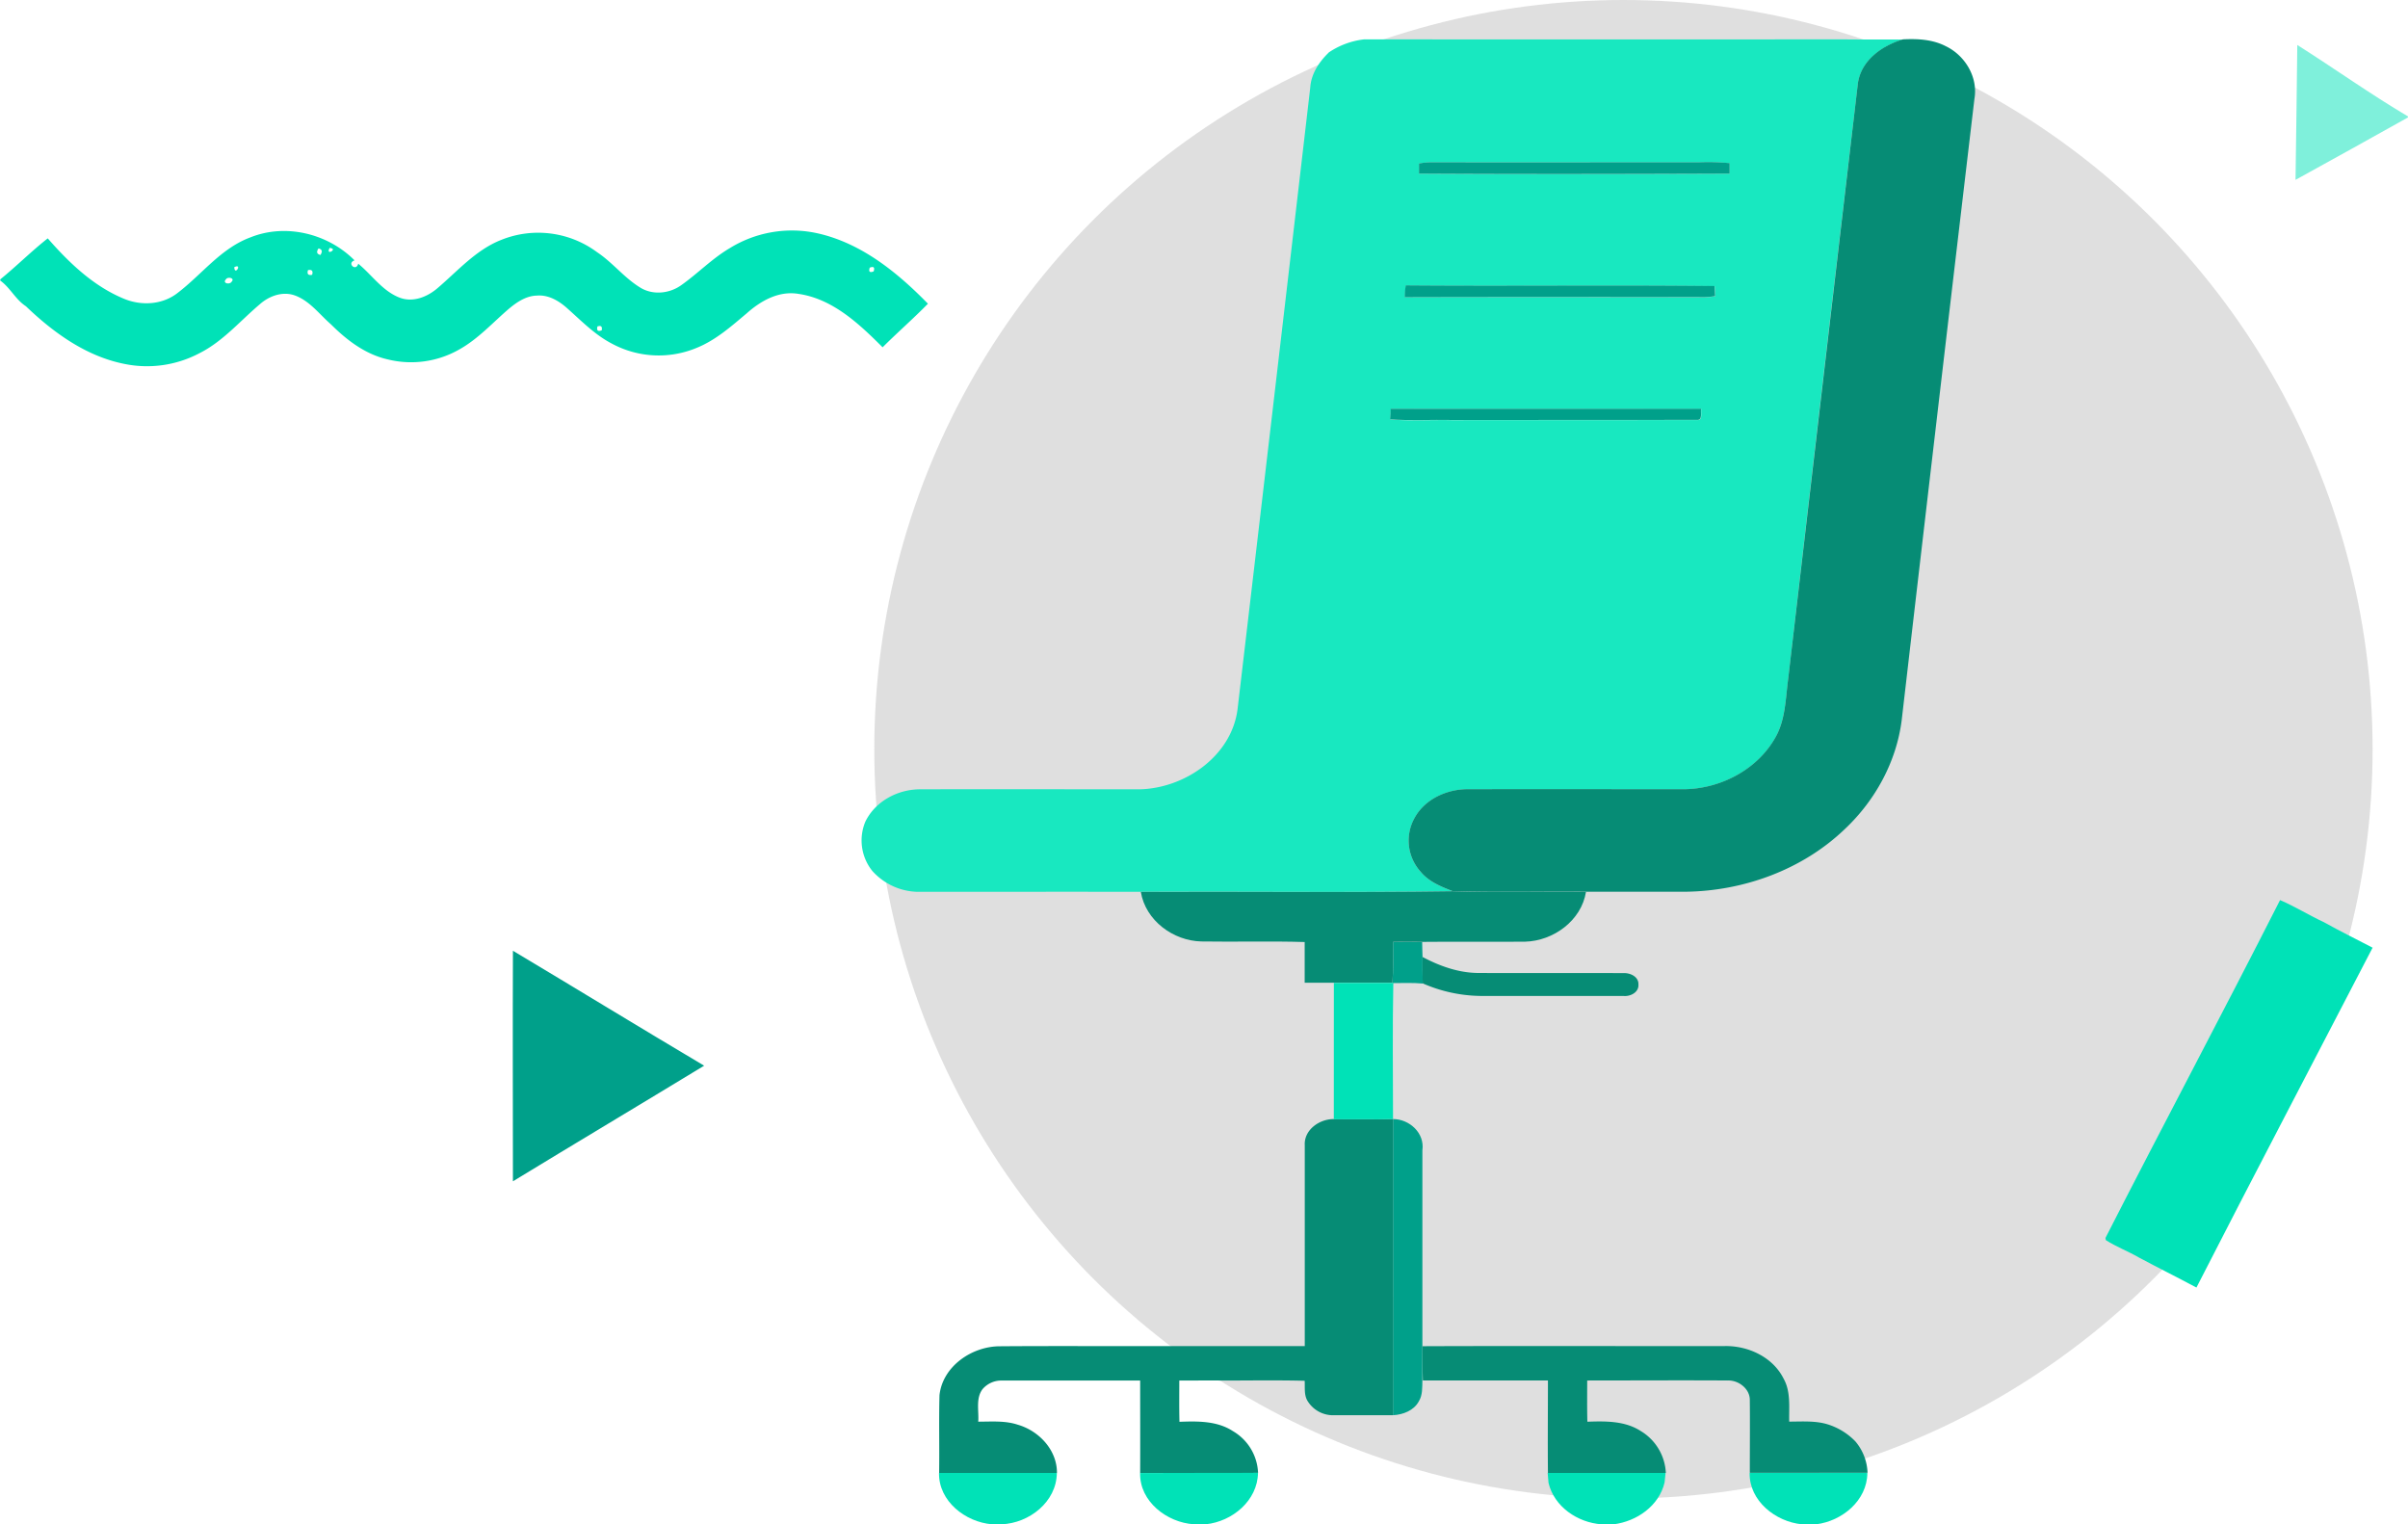 <svg xmlns="http://www.w3.org/2000/svg" width="632" height="400" viewBox="0 0 856.35 541.99">
    <defs>
        <style>
            .a {
            opacity: 0.5;
            }

            .b {
            fill: #00e2b7;
            }

            .c {
            fill: #606060;
            opacity: 0.2;
            }

            .d {
            fill: #18e8c0;
            }

            .e {
            fill: #00a08a;
            }

            .f {
            fill: #068c75;
            }
        </style>
    </defs>
    <g class="a">
        <path class="b"
            d="M824.41,30c13.19,8.35,26,17.5,39.37,25.4v.36c-13.32,7.43-26.64,14.87-40,22.2C824,62,824.25,46,824.41,30Z"
            transform="translate(-7.43 -14.01)" />
    </g>
    <circle class="c" cx="577.34" cy="266.42" r="266.42" />
    <g>
        <path class="d"
            d="M479.89,32.72A28,28,0,0,1,492.6,28q85.11.08,170.24,0c7.11.1,14.21,0,21.32.08-7.55,2.21-15.1,7.62-16.06,16Q655.56,149.85,643.33,255.7c-.9,6.88-1,14.17-4.42,20.38-6.33,11.43-19.25,18.27-32.13,18.56-25.67,0-51.34,0-77,0-7.52-.11-15.48,3.36-19.23,10.13a16.51,16.51,0,0,0,2.16,19.29c2.89,3.49,7.2,5.23,11.31,6.83-36.95.52-73.92.07-110.87.23-26.47-.05-52.93,0-79.39,0a22.3,22.3,0,0,1-16.11-7.42,17.33,17.33,0,0,1-2.49-17.5c3.55-7.35,11.67-11.6,19.67-11.53,25.95-.08,51.91,0,77.87,0,16.08-.36,32.73-11.82,34.84-28.51q13-110.47,25.85-221c.31-4.87,3.1-9.09,6.51-12.4m32.17,39.43c0,1.19,0,2.38,0,3.58,36.81.26,73.65.18,110.47,0,0-1.25,0-2.49,0-3.73a77.43,77.43,0,0,0-10.77-.31c-31.69,0-63.37,0-95,0a23.77,23.77,0,0,0-4.7.44m-5,47.54c35.58-.1,71.16,0,106.74,0a26.44,26.44,0,0,0,3.64-.38l-.24-3.57c-36.59-.41-73.19.06-109.77-.24a22.15,22.15,0,0,0-.37,4.22m-5,39.66c-.08,1.25-.14,2.51-.21,3.78,7.3.56,14.63.08,21.95.24,29-.05,58.07,0,87.1-.05,2.22.26,1.27-2.66,1.56-3.95Q557.24,159.34,502,159.35Z"
            transform="translate(-7.43 -14.01)" />
        <path class="e"
            d="M502.85,349c3.45-.11,6.89-.06,10.34,0,0,1.78.1,3.57.13,5.36,0,3.12,0,6.25.07,9.37-3.48-.32-7-.17-10.46-.16h-.31C503,358.65,502.8,353.8,502.85,349Z"
            transform="translate(-7.43 -14.01)" />
        <path class="e"
            d="M189.84,352.07c22.69,13.56,45.23,27.36,68,40.87-22.63,13.76-45.38,27.33-68,41.11C189.83,406.72,189.73,379.4,189.84,352.07Z"
            transform="translate(-7.43 -14.01)" />
        <path class="e"
            d="M502.83,411.92c5.85,0,11.32,5,10.44,11.09q0,34.85,0,69.68c0,4.06,0,8.13,0,12.2-.08,2.47.11,5.13-1.23,7.33-1.76,3.34-5.65,4.82-9.23,5Q502.81,464.59,502.83,411.92Z"
            transform="translate(-7.43 -14.01)" />
    </g>
    <g>
        <path class="f"
            d="M684.16,28c5.16-.26,10.55,0,15.23,2.43,6.88,3.29,11.55,11.05,10.2,18.73q-13.05,110.42-25.86,220.87c-1.85,14.78-9.38,28.53-20.16,38.71-15.06,14.49-36,22.11-56.78,22.35H571.45c-15.81-.14-31.64.28-47.44-.22-4.11-1.6-8.42-3.34-11.31-6.83a16.51,16.51,0,0,1-2.16-19.29c3.75-6.77,11.71-10.24,19.23-10.13,25.67-.05,51.34,0,77,0,12.88-.29,25.8-7.13,32.13-18.56,3.47-6.21,3.52-13.5,4.42-20.38Q655.69,149.86,668.1,44C669.06,35.66,676.61,30.25,684.16,28Z"
            transform="translate(-7.43 -14.01)" />
        <path class="e"
            d="M512.06,72.15a23.77,23.77,0,0,1,4.7-.44c31.68.06,63.36,0,95,0a77.43,77.43,0,0,1,10.77.31c0,1.24,0,2.48,0,3.73-36.82.14-73.66.22-110.47,0C512.06,74.53,512.06,73.34,512.06,72.15Z"
            transform="translate(-7.43 -14.01)" />
        <path class="e"
            d="M507,119.69a22.15,22.15,0,0,1,.37-4.22c36.58.3,73.18-.17,109.77.24l.24,3.57a26.44,26.44,0,0,1-3.64.38C578.19,119.64,542.61,119.59,507,119.69Z"
            transform="translate(-7.43 -14.01)" />
        <path class="e"
            d="M502,159.35q55.2,0,110.4,0c-.29,1.29.66,4.21-1.56,3.95-29,.1-58.07,0-87.1.05-7.32-.16-14.65.32-21.95-.24C501.9,161.86,502,160.6,502,159.35Z"
            transform="translate(-7.43 -14.01)" />
        <path class="b"
            d="M477.07,420.19l4.67-.11c.08,8.7,0,17.41,0,26.11-1.58-.08-3.14-.18-4.69-.3Q477.28,433,477.07,420.19Z"
            transform="translate(-7.43 -14.01)" />
        <path class="b"
            d="M477.2,450.45c1.5-.12,3-.23,4.53-.32,0,1.4-.07,2.81-.18,4.22-1.48,0-2.94,0-4.39,0C477.16,453,477.18,451.73,477.2,450.45Z"
            transform="translate(-7.43 -14.01)" />
    </g>
    <path class="b"
        d="M96.6,98.37c12.56-5,27.5-1.27,36.92,8.22-2.89,1,.53,4.14,1.31,1.18,4.87,4,8.61,9.71,14.68,12.06,4.69,1.82,9.78-.19,13.41-3.27,7.24-6.14,13.7-13.68,22.74-17.24a35.17,35.17,0,0,1,34.12,4.37c5.54,3.68,9.66,9.12,15.35,12.58,4.49,2.79,10.49,2.13,14.67-.93,5.82-4.13,10.83-9.34,17-13A42.08,42.08,0,0,1,298.31,97c15.49,3.51,28.25,13.87,39.12,25-5.21,5.34-10.85,10.23-16.12,15.5-8.35-8.35-17.77-17.25-29.94-19-7-1.16-13.39,2.47-18.4,6.93-5.5,4.63-11,9.52-17.76,12.26a35.08,35.08,0,0,1-30.09-1.45c-6-3.09-10.73-7.94-15.7-12.37-3-2.75-6.81-5.1-11-4.76-3.88.07-7.22,2.34-10.08,4.75-5.73,4.91-10.86,10.64-17.51,14.37a34.55,34.55,0,0,1-25.35,3.61c-8-1.76-14.68-6.83-20.34-12.49-4.13-3.58-7.54-8.35-12.83-10.28-4.38-1.58-9.17.17-12.51,3.15-7,5.91-13.11,13.22-21.48,17.4a39.88,39.88,0,0,1-26.68,3.78c-13.58-2.7-25.21-11.11-35-20.5-3.69-2.39-5.56-6.58-9.12-9.13v-.42c5.78-4.69,11.06-10,16.89-14.58,7.54,8.62,16.15,16.89,26.87,21.37,6.25,2.69,13.88,2.32,19.35-2,8.66-6.6,15.49-16,26.06-19.8m104.11,2.82h0m-80.09,1.18c-.84,1.26-.62,2,.67,2.33.82-1.26.6-2-.67-2.33m3.95-.17c-1.62,3,3.28.3,0,0m-17.92,6.16h0m-16,.69c.18,3.29,3-1.55,0,0m226,.16c-.48,1.44,0,1.88,1.39,1.32.46-1.43,0-1.87-1.39-1.32m-199.78.88c-.42,1.37.07,1.93,1.47,1.66.41-1.38-.08-1.94-1.47-1.66m-29.17,3.26c-1.4,1.45,1.35,2,2,.87,1.31-1.32-1.39-1.91-2-.87m20.94-.09h0m44.08,15h0m67.09,1.87c-.36,1.42.14,1.87,1.52,1.36C221.68,130.07,221.17,129.62,219.78,130.13Z"
        transform="translate(-7.43 -14.01)" />
    <g>
        <path class="f"
            d="M413.14,331.14c36.95-.16,73.92.29,110.87-.23,15.8.5,31.63.08,47.44.22-1.65,10.27-11.62,17.46-21.68,17.72-12.19.1-24.38-.06-36.58.07-3.45,0-6.89-.07-10.34,0-.05,4.84.11,9.69-.23,14.53-6.94,0-13.89,0-20.83,0H471.41c0-4.83,0-9.66,0-14.48-12.24-.38-24.5,0-36.74-.2C424.68,348.54,414.82,341.36,413.14,331.14Z"
            transform="translate(-7.43 -14.01)" />
        <path class="f"
            d="M513.32,354.28c6,3.19,12.58,5.57,19.45,5.69,17.34.1,34.69-.05,52,.06,2.37-.14,5.42,1.24,5.33,4,.22,2.86-2.91,4.39-5.38,4.11H533.86a52.74,52.74,0,0,1-20.47-4.47C513.32,360.53,513.3,357.4,513.32,354.28Z"
            transform="translate(-7.43 -14.01)" />
        <path class="f"
            d="M471.43,421c-.14-5.39,5.35-9.13,10.34-9.07,7,0,14,.13,21.06-.05q0,52.66,0,105.35c-7,0-14,0-21,0a10.62,10.62,0,0,1-9.28-4.89c-1.45-2.18-1-4.9-1.14-7.36-9.46-.24-18.92-.09-28.38-.08-5.41-.06-10.81,0-16.21,0,0,4.89-.07,9.78.06,14.67,6.45-.25,13.38-.36,19,3.31a18,18,0,0,1,8.95,14.85c-14,.11-28,0-41.93.07.05-11,0-21.93,0-32.9q-24.54,0-49.07,0a8.78,8.78,0,0,0-7,3.08c-2.46,3.29-1.23,7.73-1.51,11.54,4.69,0,9.52-.43,14.06,1.08,7.54,2.18,14,9,13.93,17.18q-20.94,0-41.9,0c.14-9.23-.12-18.47.13-27.69,1.12-10.26,11.5-17.33,21.36-17.38,20.36-.16,40.73,0,61.1-.07q23.71,0,47.44,0c0-23.86,0-47.72,0-71.57"
            transform="translate(-7.43 -14.01)" />
        <path class="f"
            d="M513.27,492.69c35.82-.14,71.64,0,107.45-.05,8.34-.18,17.16,3.88,21,11.58,2.62,4.65,1.88,10.16,2,15.28,4.59,0,9.32-.39,13.78,1a23.41,23.41,0,0,1,9.72,6,18.2,18.2,0,0,1,4.36,11.21q-20.93,0-41.87,0v-.83c0-8.33.09-16.65,0-25,.07-4-3.93-7.11-7.75-7-16.7-.11-33.39,0-50.08,0,0,4.88-.07,9.77.06,14.66,6.44-.23,13.37-.34,19,3.32a18.37,18.37,0,0,1,8.91,14.89c-14,0-28,0-41.93,0-.11-11,0-21.92,0-32.88-14.83,0-29.65,0-44.48,0C513.3,500.82,513.31,496.75,513.27,492.69Z"
            transform="translate(-7.43 -14.01)" />
    </g>
    <path class="b"
        d="M818.28,334.06c5.39,2.32,10.39,5.44,15.71,7.92,5.64,3.16,11.47,6,17.2,9-20.88,40.29-42,80.47-62.65,120.85-6.81-3.64-13.71-7.07-20.51-10.71-3.82-2.21-8-3.78-11.7-6.14l-.15-.77C776.67,414.05,797.88,374.25,818.28,334.06Z"
        transform="translate(-7.43 -14.01)" />
    <g>
        <path class="b"
            d="M481.79,363.5c6.94,0,13.89,0,20.83,0h.31c-.32,16.14-.12,32.28-.1,48.43-7,.18-14.05,0-21.06.05C481.8,395.81,481.76,379.66,481.79,363.5Z"
            transform="translate(-7.43 -14.01)" />
        <path class="b"
            d="M341.37,537.76q21,0,41.9,0c-.08,10.28-9.86,17.87-19.61,18.24h-3.52C350.76,555.21,341.2,547.81,341.37,537.76Z"
            transform="translate(-7.43 -14.01)" />
        <path class="b"
            d="M412.88,537.78c14-.09,27.95,0,41.93-.07-.16,9.91-9.15,17.3-18.53,18.29H432C422.48,555.4,412.66,547.93,412.88,537.78Z"
            transform="translate(-7.43 -14.01)" />
        <path class="b"
            d="M557.82,537.76c14,0,28,0,41.93,0-.08.84-.26,2.53-.35,3.37-1.95,8.35-9.9,13.84-18.09,14.88h-4.37c-8.44-.6-16.78-6.21-18.81-14.71C558.05,540.41,557.9,538.64,557.82,537.76Z"
            transform="translate(-7.43 -14.01)" />
        <path class="b"
            d="M629.64,537.76q20.94,0,41.87,0c-.06,9.82-9,17.11-18.2,18.25h-5.09C638.92,555.11,629.48,547.72,629.64,537.76Z"
            transform="translate(-7.43 -14.01)" />
    </g>
</svg>